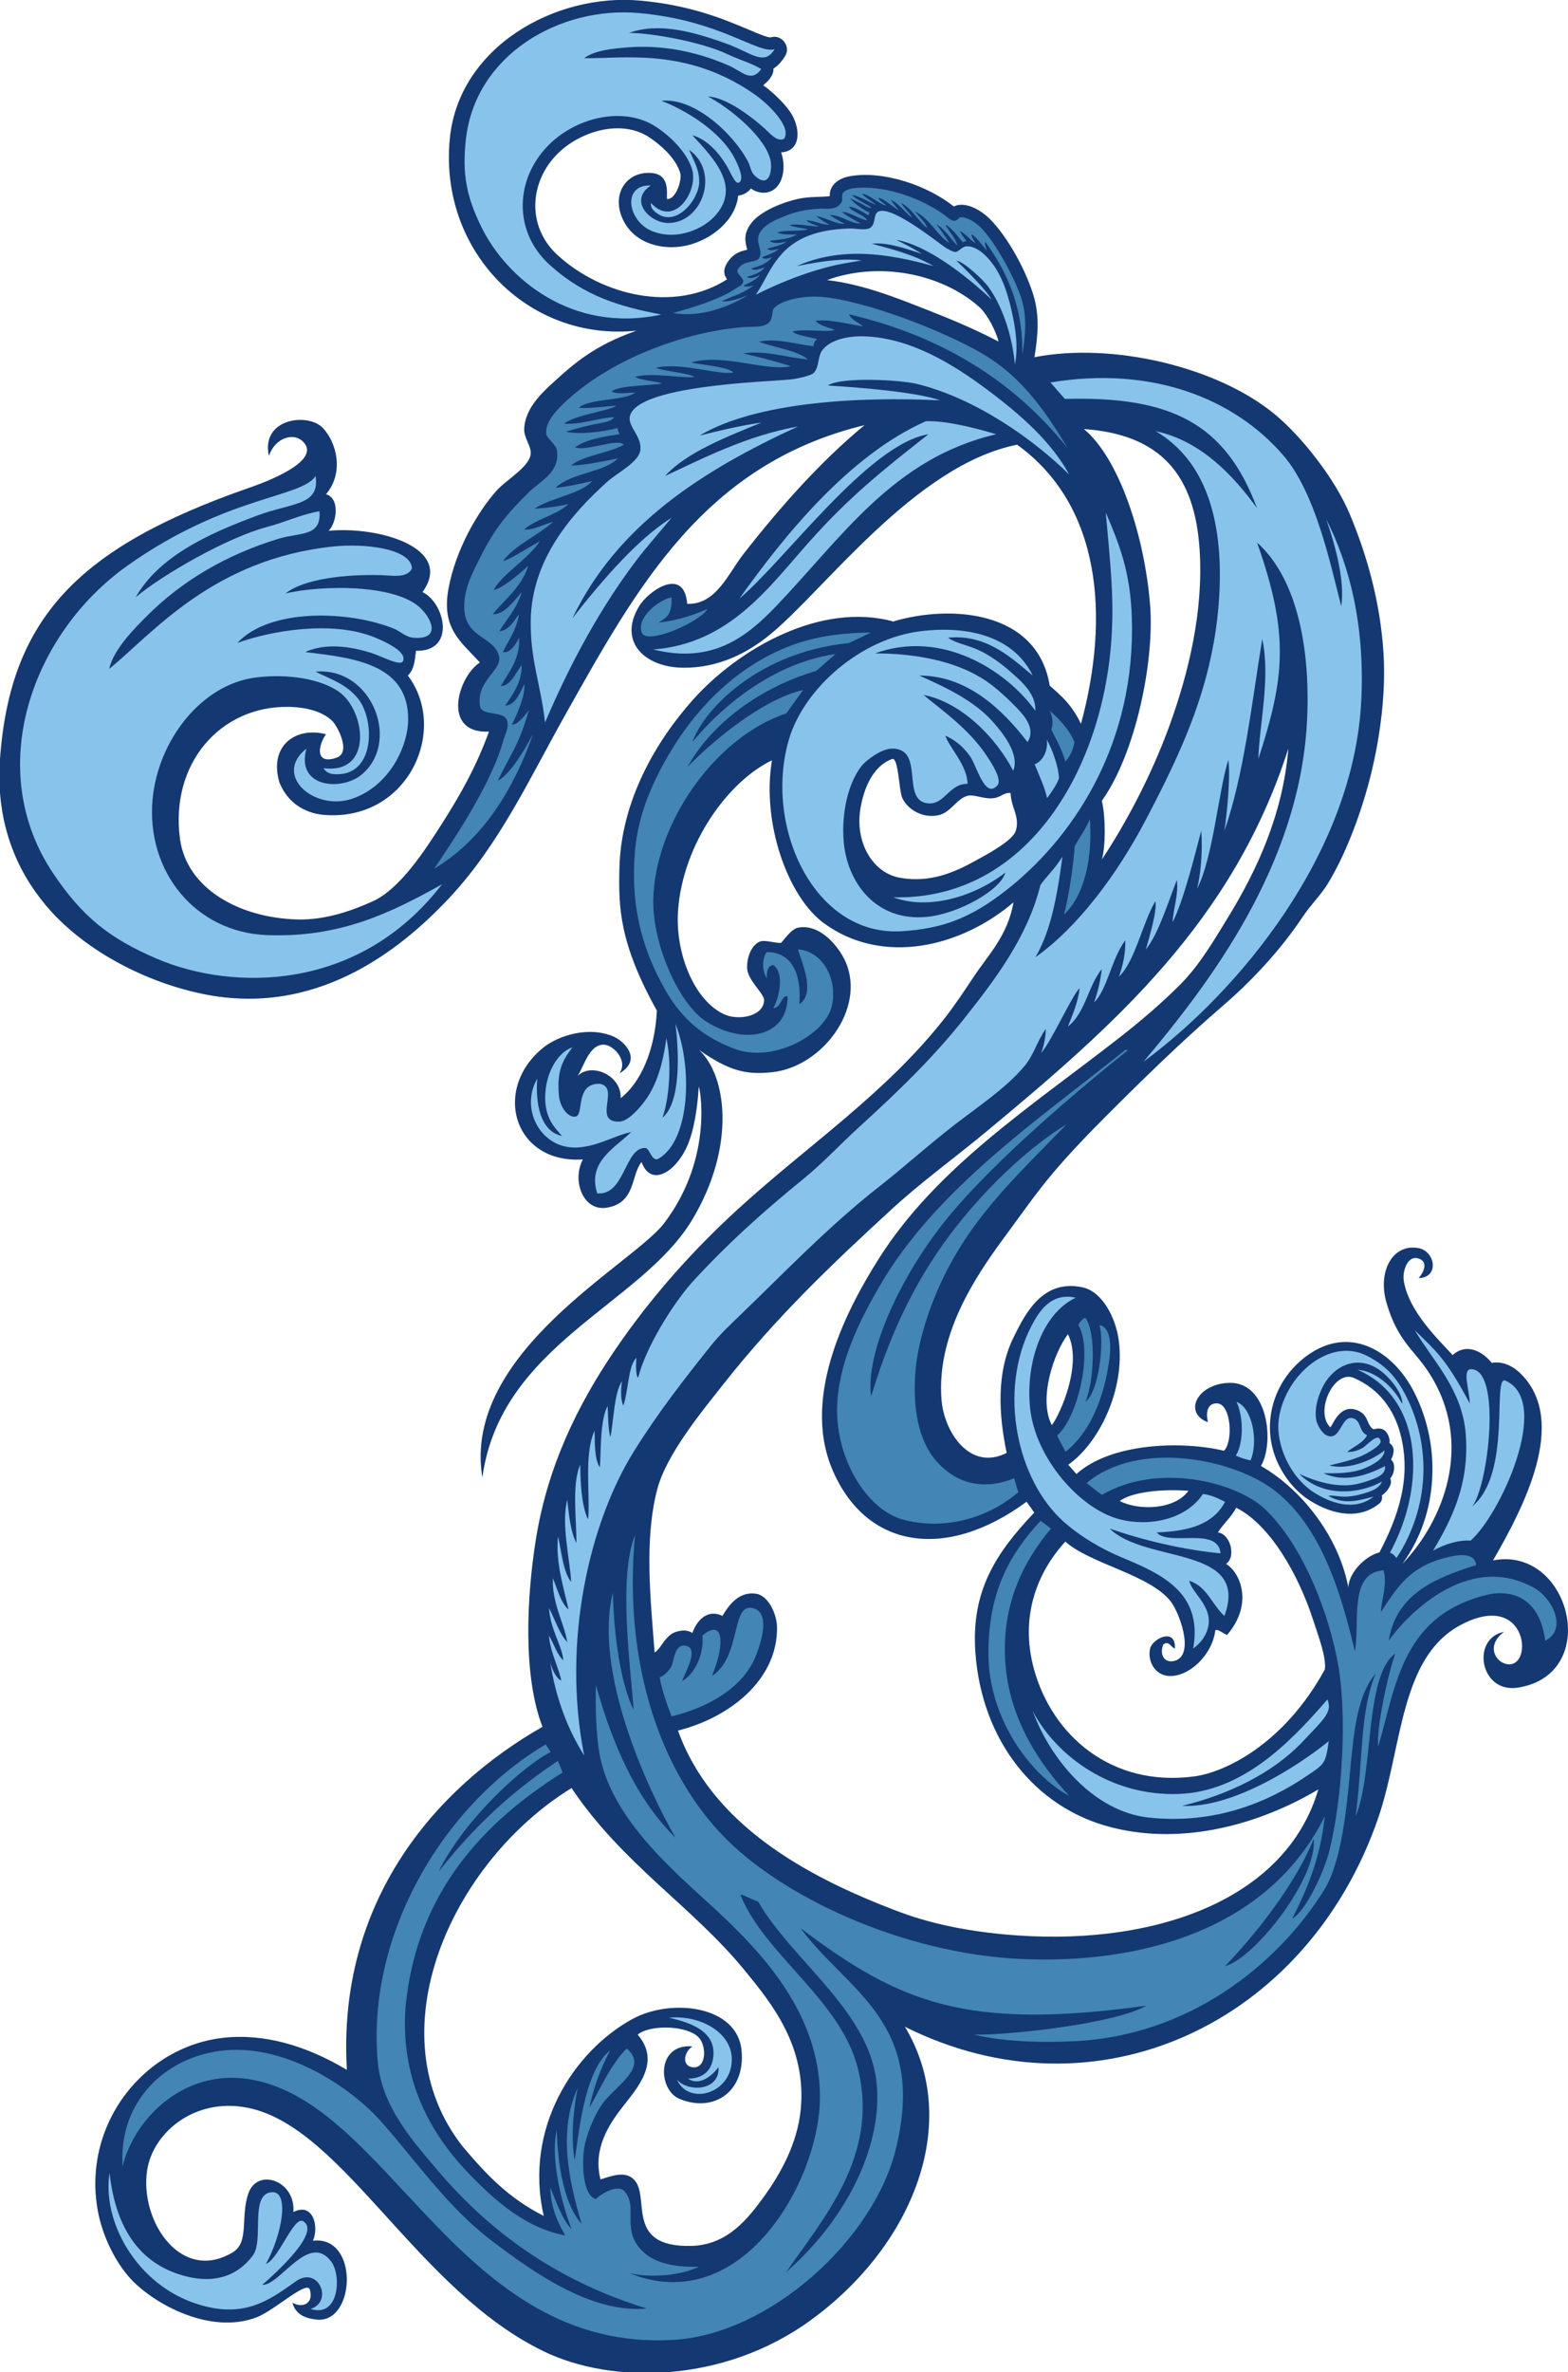 <?xml version="1.0" encoding="UTF-8" standalone="no"?>
<svg
   xmlns:dc="http://purl.org/dc/elements/1.1/"
   xmlns:cc="http://creativecommons.org/ns#"
   xmlns:rdf="http://www.w3.org/1999/02/22-rdf-syntax-ns#"
   xmlns:svg="http://www.w3.org/2000/svg"
   xmlns="http://www.w3.org/2000/svg"
   viewBox="0 0 609.347 921.587"
   height="921.587"
   width="609.347"
   xml:space="preserve"
   id="svg2"
   version="1.1"><defs
     id="defs6" /><g
     transform="matrix(1.333,0,0,-1.333,0,921.587)"
     id="g10"><g
       transform="scale(0.1)"
       id="g12"><path
         id="path14"
         style="fill:#143871;fill-opacity:1;fill-rule:evenodd;stroke:none"
         d="m 2934.79,2678.87 c -22.93,110.04 -30.65,232.15 19,334.55 36.84,75.96 87.25,171.83 201.49,148.26 58.4,-12.07 97.79,-89.2 106.44,-155.88 18.73,-144.34 -59.21,-299.73 -147.4,-361.37 l 23.91,-27.07 c 99.97,90.65 306.3,97.39 429.91,67.8 27.65,25.66 21.72,138.59 -21.32,138.18 -29.14,-0.27 -31.39,-30.84 -25.18,-54.88 -73.2,26.01 -32.18,113.3 63.83,114.59 111.25,1.5 130.54,-173.73 90.62,-242.19 118.57,-68.26 226.16,-204.18 254.7,-353.54 2.01,43.31 49.53,91.29 90.73,101.51 55.65,106.85 94.19,218.75 61.1,345.33 -18.56,70.98 -61.57,131 -135.3,163.11 -56.03,24.41 -110.05,-87.68 -74.98,-136.72 2.28,-3.21 4.46,-5.82 5.75,-6.45 l 0.1,-0.1 c 4.58,-2.18 24.67,69.93 77.98,49.59 21.46,-8.22 27.26,-22.63 33.3,-37.65 1.66,-4.12 10.57,-19.42 16.68,-17.83 20.79,5.39 37.18,-0.59 44.18,-27.5 1.19,-4.52 1.28,-8.87 0.58,-13.03 7.24,-4.73 12.31,-12.79 11.9,-22.48 -0.4,-9.46 -3.11,-17.95 -7.42,-25.57 4.41,-3.94 7.55,-9.33 8.37,-15.62 2.17,-16.53 -2.48,-29.32 -10.72,-39.44 2.55,-5.8 3.02,-12.5 0.27,-19.08 -5.58,-13.36 -14.42,-23.03 -24.74,-30.31 1.9,-8.6 -0.01,-17.78 -7.55,-23.87 -27.88,-22.52 -60.33,-31.42 -94.68,-29.37 -34.84,2.05 -71.48,15.64 -106.87,37.69 -40.22,25.06 -72.2,64.02 -92.76,106.92 -56.58,118.04 -11.31,256.26 97.16,325.01 120.15,76.18 239.98,0.55 298.99,-115.68 30.11,-59.26 52.24,-134.41 53.2,-217.58 1.24,-104.98 -28.92,-201.56 -87.58,-282.67 118.81,123.65 210.84,350 77.57,556.93 -43.42,67.4 -91.44,91.72 -124.11,204.55 -25.93,89.57 16.98,173.17 94.13,158.71 47.29,-8.86 61.75,-85.04 0,-87.44 13.93,16.68 29.21,47.07 0,57.03 -33.34,11.35 -47.7,-38.02 -43.73,-63.73 14.12,-91.31 104.3,-175.23 142.71,-217.6 42.8,38.62 91.06,6.61 113.91,-22.81 32.32,6.58 63.79,-10.94 83.63,-30.41 142.68,-140.04 6.49,-395.02 -79.84,-545.13 224.43,43.35 319.24,-331.31 73.06,-370.81 -111.93,-17.94 -137.76,144.03 -41.1,162.43 -60.16,-44.65 -16.51,-100.55 21.27,-94.03 63.79,11.06 37.91,213.32 -148.27,113.85 -178.07,-95.14 -169.15,-359.94 -241.19,-566.43 C 3808.65,1014.92 3196.37,727.031 2637.99,1006.46 2803.14,733.34 2667.73,372.656 2364.02,151.406 2108.64,-34.629 1781.31,-36.27 1583.11,61.289 1220.82,237.383 1006.71,698.066 737.5,766.699 575.414,808.047 445.961,700.879 428.961,588.027 406.52,439.102 528.75,257.91 678.949,349.18 c 48.274,29.336 21.602,102.793 45.016,171.074 26.129,76.211 137.93,38.184 131.387,-53.867 57.496,29.121 75.062,-42.246 57.023,-83.633 135.865,15.703 123.965,-242.734 10.469,-229.863 -24.524,2.773 -60.242,9.922 -70.364,49.414 28.208,-17.305 63.157,-3.223 50.68,38.086 -8.363,27.714 -102.066,-60.196 -154.254,-80.567 -134.465,-52.48 -299.961,37.735 -368.75,112.676 -43.015,46.875 -81.293,122.402 -95.039,197.676 -46.992,257.363 142.281,489.414 383.953,505.605 125.778,8.438 242.692,-35.898 342.14,-95.039 -28.522,490.058 256.82,821.208 570.24,999.808 -58.06,151.33 -45.6,381.87 -19.02,547.42 34.02,211.83 121.49,390.21 228.09,547.42 103.6,152.79 225.68,290.51 361.15,414.38 205.26,187.65 431.59,337.18 604.44,558.82 27.72,35.54 53.73,74.74 79.84,114.04 46.39,69.87 101.54,123.41 118.73,220.96 -151.93,-129.89 -380.72,-185.99 -552.1,-61.29 -106.06,77.15 -182.54,292.91 -152.07,475.2 -126.76,-60.58 -259.5,-242.04 -273.71,-437.19 -9.13,-125.49 47.71,-265.29 136.85,-304.12 38.81,-16.9 111.72,-6.02 114.05,41.82 0.95,19.37 -48.22,57.83 -49.56,93.88 -1.09,29.12 10.74,63.68 34.21,76.04 15.87,8.35 41.67,-3.05 64.76,-2.66 14.01,16.32 31.75,41.17 49.5,44.55 67.07,12.75 122,-60.35 139.37,-101.49 57.09,-135.26 -68.44,-302.25 -211.67,-319.41 -82.71,-9.9 -131.72,5.96 -216.69,64.63 81.11,-73.84 108.29,-281.26 -18.93,-493.98 -149.87,-250.61 -558.81,-363.24 -612.54,-752.5 -59.91,364.55 438.47,621.06 529.96,741.29 149.19,196.07 101.57,407.93 100.93,397.43 -3.86,-64.03 -14.33,-130.27 -34.78,-175.06 -34.27,-75.05 -105.47,-117.41 -131.9,-44.11 -31.41,-38.07 -16.43,-119.96 -102.57,-133.12 -67.81,-10.37 -101.33,79.1 -68.5,140.72 -202.83,-13.21 -265.36,206.33 -114.25,326.93 44.4,34.87 133.72,62.89 205.48,30.41 29.91,-13.52 83.23,-66.86 15.21,-106.44 26.37,36.7 -17.31,83.23 -45.62,83.63 -42.12,0.61 -57.75,-62.71 -76.03,-91.23 38.4,39.81 127.65,3.81 125.45,-64.63 57.49,44.85 99.81,137.77 105.43,255.07 -110.96,199.21 -111.62,303.97 -109.23,414 4.29,197.42 107.09,371.38 212.89,490.4 135.68,152.64 375.97,287.39 585.42,229.85 166.87,49.92 420.61,32.63 456.19,-186.89 35.42,-31.57 62.93,-53.98 91.25,-111.39 84.07,311.87 59.48,636.28 -186.27,813.53 -298.78,-59.53 -563.22,-426.16 -722.3,-555.02 -63.37,-51.33 -147.07,-95.84 -250.9,-95.04 -111.76,0.87 -191.01,75.01 -129.25,178.67 26.86,45.1 131.7,118.43 140.65,7.61 83.88,-3.44 119.84,88.59 163.47,144.45 108.24,138.6 225.34,270.5 353.54,376.36 C 2052.07,5560.69 1857.2,5202.71 1646.06,4826.75 1544.05,4645.09 1456.39,4453.61 1311.53,4298.33 1165.24,4141.51 919.164,3948.1 589.238,4017.02 414.855,4053.45 238.668,4149.13 133.051,4275.52 50.121,4374.78 -13.441,4513.64 0,4701.29 c 29.648,413.9 232.996,617.9 721.816,788.98 15.594,5.46 211.258,69.79 166.637,130.32 -27.148,36.8 -87.047,18.63 -104.394,-36.11 -24.743,109.64 113.867,127.49 157.101,81.84 40.621,-42.88 62.54,-130.52 9.227,-193.32 41.547,-11.55 31.461,-83 7.605,-106.44 146.888,14.06 366.968,-50.16 273.708,-178.67 65.28,-31.03 98.71,-174.12 -19,-171.07 -3.56,-31.93 -5.85,-54.53 -23.64,-72.23 120.19,-158.93 -0.24,-427.15 -245.845,-405.94 -36.992,3.19 -99.059,21.68 -128.606,94.36 -31.535,107.87 48.129,163.43 135.778,140.52 -23.782,-33.16 -32.367,-90.01 30.41,-68.44 44.813,15.41 1.785,93.2 -11.402,106.45 -28.68,28.79 -78.094,41.19 -129.25,41.82 -197.727,2.44 -344.454,-164.85 -315.532,-383.96 19.305,-146.27 173.75,-231.15 342.137,-235.7 82.855,-2.24 161.98,26.59 220.49,53.22 78.99,35.97 151.5,148.27 197.68,220.49 57.41,89.79 102.56,169.78 140.65,273.72 -139.18,-6.27 -91.18,159.8 -26.6,201.48 -54.81,61.09 -113.34,98.06 -91.24,216.68 20.46,109.8 82.73,220.56 140.65,285.12 26.62,29.67 95.67,68.84 98.84,106.44 1.92,22.7 -20.13,46.69 -19,72.23 2.95,66.61 59.79,113.1 102.64,152.06 69.5,63.2 131.77,102.07 224.74,134.66 -317.39,-32.5 -577.59,234.47 -544.03,561.97 27.12,264.54 305.83,422.27 554.22,400.16 147.48,-13.12 247.02,-55.2 314.11,-83.56 36.12,-15.28 60.53,-25.59 68.01,-23.33 30.4,9.2 58.11,-26.76 41.48,-53.83 -11.49,-18.69 -22.83,-30.54 -34.53,-37.28 1.31,-19.57 -15.56,-37.51 -29.92,-48.62 29.06,-21.29 60.51,-51.06 79.74,-79.45 27.82,-41.11 34.32,-112.5 -27.37,-116.36 8.57,-24.59 9.8,-53.62 0.77,-78.21 -15.08,-41.09 -55.7,-50.13 -89.05,-27.07 -8.01,-11.22 -23.13,-19.5 -36.9,-20.72 -7.92,-72.7 -77.48,-126.74 -144.13,-143.89 -77.34,-19.89 -168.71,5.57 -197.39,87.18 -11.22,31.96 -9.17,69.12 14.49,95.21 h -0.14 c 16.19,17.85 40.64,29.68 73.75,27.43 55.93,-3.79 43.96,-60.32 45.82,-75.84 26.4,-2.09 43.65,55.79 38.84,74.31 -10.93,42.19 -56.35,83.12 -91.34,106.01 -81.65,53.42 -200.18,16.73 -264.95,-46.8 -85.02,-83.42 -91.72,-214.68 -1.61,-297.03 129.11,-117.99 339.94,-169.01 494.02,-70.74 -8.84,12.96 -12.79,27.61 1.12,49.21 17.35,26.93 38.78,33.1 57.82,37.13 -6.23,22.99 -12.61,47.62 13.95,80.33 27.41,33.78 93.03,59.32 136.06,68.29 31.84,6.64 59.56,4.41 90.45,7.42 -0.04,8.32 0.57,16.47 6.19,26.11 11.4,19.69 32.38,28.88 55.35,32.64 97.79,16.03 225.54,-28.58 300.32,-88.75 2.91,1.62 6.37,2.94 10.92,3.9 h -0.14 c 15.4,3.27 33.51,-0.65 50.69,-9 14.56,-7.08 29.79,-17.83 41.81,-29.62 54.86,-53.83 110.12,-157.18 130.73,-230.75 16.11,-57.52 10.57,-114.86 1.13,-172.84 -0.06,-0.33 -0.13,-0.67 -0.19,-1 224.46,44.3 533.18,-26.67 702.2,-167.51 77.39,-64.49 173.19,-185.67 216.69,-288.92 49.41,-117.26 89.46,-255.84 98.84,-406.76 7.74,-124.64 -12.79,-262.81 -41.82,-372.56 -28.57,-107.98 -71.84,-219.16 -121.65,-300.32 -18.87,-30.76 -49.18,-60.36 -72.23,-95.04 -63.07,-94.85 -147,-185.34 -231.89,-258.5 -121.14,-104.4 -237.88,-218.74 -338.34,-319.33 -55.48,-55.56 -109.08,-111.09 -159.66,-171.07 -48.79,-57.85 -90.94,-119.04 -140.66,-186.27 -90.32,-122.13 -196.5,-286.58 -182.47,-471.38 7.17,-94.4 82.28,-210.41 190.08,-155.88 z M 2411.28,6097.3 c 107.77,-12.85 203.92,-52.57 295.41,-88.28 65.58,-25.6 137.71,-55.86 204.33,-90.9 -7.13,30.37 -33.03,80.32 -56.45,101.01 -112.92,99.74 -295.62,132.35 -443.29,78.17 z m 534.91,-1494.85 c 1.34,-43.96 27.94,-68.93 15.2,-110.24 -9.16,-29.72 -87.76,-70.84 -117.84,-87.43 -60.6,-33.45 -131.77,-65.46 -220.49,-49.43 -79.91,14.45 -132.25,104.95 -114.04,205.28 8.02,44.22 29.75,117.12 91.23,140.66 19.65,7.53 20.06,-92.35 30.41,-114.04 16.3,-34.19 60.86,-60.01 106.44,-49.42 36.35,8.44 53.73,51.81 87.44,57.02 17.4,2.69 47.36,-11.25 72.23,-7.6 23.65,3.46 28,16.38 49.42,15.2 z m 809.73,129.26 c -15.78,-192.3 -92.04,-354.88 -174.87,-490.41 -43.2,-70.67 -84.38,-141.39 -140.66,-197.67 -54.08,-54.09 -113.43,-104.92 -178.67,-155.86 -253.4,-197.9 -530.88,-375.81 -699.49,-642.46 -85.5,-135.23 -227.15,-394.12 -136.95,-611.77 95.77,-231.06 328.35,-272.97 567.56,-97.02 l 22.37,-31.58 c -113,-118.83 -184.41,-229.76 -171.66,-407.69 18.22,-254.42 171.47,-451.84 395.36,-509.42 213.73,-54.96 437.51,10.92 604.45,110.26 -93.24,-316.7 -464.75,-453.25 -874.36,-425.79 -119.83,8.05 -239.68,28.66 -345.94,68.44 -282.23,105.65 -549.79,259.55 -646.5,528.89 150.71,37.71 291.74,148.57 288.68,302.46 -0.74,37.19 -25.14,90.57 -60.35,96.23 -49.83,7.99 -79.66,-32.15 -98.84,-64.63 -44.98,21.99 -75.52,-15.35 -87.43,-49.41 -17.26,10.11 -32.44,7.34 -45.62,3.79 -34.25,-9.22 -46.5,-51.88 -64.62,-60.82 -11.59,154.78 -30.9,326.99 7.6,475.19 26.59,102.36 131.04,228.32 193.88,307.93 153.36,194.24 313.73,347.23 490.39,509.4 87.72,80.52 182.39,148.49 273.71,224.28 377.22,313.08 720.81,614.34 881.96,1117.66 z M 1750.66,561.426 c -22.07,86.777 21.77,156.269 62.68,209.082 45.06,58.183 114.55,133.105 45.62,212.89 36.82,30.332 147.13,27.442 179.43,-9.882 22.36,-25.84 20.52,-90.84 -19.77,-85.157 -31.66,4.454 -24.98,43.848 0,60.821 -106.07,8.261 -100.79,-126.621 -38.01,-152.93 98.52,-41.328 193.01,19.141 181.22,141.523 -12.56,130.387 -204.81,152.867 -317.99,91.157 -172.6,-94.145 -317.04,-320.2 -258.6,-573.95 -102.28,51.641 -166.41,119.551 -235.69,201.485 -260.37,329.687 -33.86,829.785 316.66,1045.605 149.26,-222.27 350.83,-343.42 505.08,-531.8 78.32,-95.64 181.81,-222.321 162.85,-407.379 -9.89,-96.563 -57.75,-183.77 -106.44,-250.879 -45.43,-62.617 -105.57,-142.207 -212.89,-144.473 -202.99,-4.277 -111.08,154.18 -172.47,198.555 -25.92,18.73 -60.86,4.824 -91.68,-4.668 z M 3464.77,2568.42 c -39.93,-55.37 -144.5,-58.56 -200.34,-29.73 39.92,29.22 133.71,34.92 200.34,29.73 z m -358.91,-148.05 c 72.77,-65.17 245.73,-95.99 307.1,-174.26 24.72,-31.5 68.97,-150.48 16.02,-171.68 -28.84,-11.54 -50.77,10.51 -38.01,45.63 16.33,13.55 22.91,-8.05 34.22,-11.41 3.59,62.78 -65.62,29.2 -72.23,0 -8.43,-37.22 14.56,-76.83 53.22,-79.84 58.62,-4.55 128.25,60.57 136.86,133.07 6.67,4.78 19.42,-7.35 34.19,-13.68 77.2,89.55 39.65,181.51 -2.97,207.25 30.42,20.39 12.56,87.89 -23.62,91.54 15.75,26.06 39.29,44.34 53.22,72.23 99.02,-49.84 181.48,-194.79 224.29,-326.93 14.56,-44.95 39.15,-109.05 34.21,-144.48 -119.21,-218.08 -291.15,-299.82 -380.15,-311.72 -242.71,-32.46 -414.62,120.12 -467.6,311.72 -42.27,152.95 8.67,282.6 91.25,372.56 z m 7.6,604.45 c 43.1,-87.07 -22.8,-233.55 -46.98,-264.96 -39.95,75.75 5.54,210.77 46.98,264.96 z m 46.4,2638.26 c 222.78,-15.56 323.8,-132.26 337.55,-353.54 10.99,-176.93 -31.19,-353.72 -87.44,-509.4 -56.23,-155.69 -136.02,-299.2 -197.67,-391.57 10.89,37.77 11.43,119.64 0,171.07 99.23,138.91 153.57,408.42 140.66,570.24 -16.42,205.82 -92,429.91 -193.1,513.2 v 0" /><path
         id="path16"
         style="fill:#88c3ec;fill-opacity:1;fill-rule:evenodd;stroke:none"
         d="m 2958.65,5851.29 c -5.37,64.55 -28.56,159.16 -77.52,226.66 -13.4,18.46 -71.25,73.49 -92.83,75.97 29.7,-28.37 85.52,-84.05 102.59,-113.45 -79.07,74.22 -190.49,159.32 -278.07,173.99 21.62,-10.75 47.66,-23.58 75.06,-40.71 -46.43,15 -102.63,35.04 -145.9,29.35 54.47,-14.89 119.76,-30.23 180.01,-65.27 -136.21,38.12 -270.86,57.05 -399.35,0.04 91.91,18.89 148.65,22.42 189.59,16.63 -34.36,-6.1 -50.57,-7.89 -76.26,-13.67 -76.58,-17.21 -156.47,-48.03 -232.61,-86.27 28.99,43.11 39.1,77 74.1,117.08 54.6,62.52 135.13,73.85 198.51,76.02 18.7,0.64 49.67,-7.08 62,2.59 14.9,11.69 8.81,34.67 18.89,43.97 32.07,29.55 172.34,-83.58 198.1,-101.29 7.05,-4.85 24.38,-14.28 29.83,-13.81 11.22,0.97 18.39,14.12 29.89,16.15 16.29,2.89 37.68,-6.97 56.96,-25.32 43.48,-41.39 63.63,-102.24 76.42,-157.29 13.35,-57.47 20.96,-113.21 10.59,-161.37 v 0" /><path
         id="path18"
         style="fill:#4385b4;fill-opacity:1;fill-rule:evenodd;stroke:none"
         d="m 2151.14,6128.95 c 19,29.47 54.08,16.07 63.07,34.42 11.99,24.44 -19.71,47.74 6.29,79.78 16.96,20.9 42.41,30.07 62.99,38.81 38.91,16.53 65.51,20.53 105.42,23.53 19.4,1.46 49.1,-7.33 64.61,18.97 3.63,6.17 0.14,20.37 2.94,25.19 9.82,16.96 46.36,17.5 69.76,16.9 71.92,-1.84 158.34,-31.28 223.38,-76.72 14.5,-10.14 22.82,-20.86 34.04,-19.7 6.61,0.68 13.15,9.5 15.41,9.99 14.6,3.1 41.63,-11.38 59.56,-28.97 42.98,-42.17 104.74,-155.9 121.2,-214.69 15.33,-54.7 8.05,-109.61 0.29,-157.23 3.58,113.03 -29.2,223.11 -107.85,329.45 -2.53,-7.63 3.38,-18.37 3.84,-24.58 -8.34,8.92 -29.35,38.72 -43.75,46.83 -0.64,-7.89 8.21,-19.05 11.6,-25.67 -8.85,2.26 -28.34,26.53 -44.67,34.99 0.44,-7.04 12.16,-20.04 18.7,-29.2 -4.17,-0.19 -7.81,-1.26 -9.81,-4.42 -16.3,16.63 -30.05,40.5 -52.33,52.51 10.99,-20.33 31.66,-42.16 34.93,-61.1 -20.12,20 -35.96,47.28 -61.27,62.7 10.74,-14.38 26.64,-36.65 37.69,-54.73 -30.05,15.67 -57.87,72.39 -99.28,90.92 7.84,-10.78 32.11,-33.71 35.06,-47.13 -16.1,7.08 -44.65,56.64 -75.81,72.53 6.03,-11.96 26.81,-30.98 31.74,-43.02 -13.11,7.29 -38,41.08 -61.16,51.86 3.04,-8.63 14.91,-19.69 22.58,-30.61 -13.41,6.88 -42.79,33.89 -59.24,36.37 1.24,-6.95 14.5,-15.04 22.99,-21.85 -15.51,-1.02 -52.32,34.05 -70.86,33.55 7.48,-8.92 29.9,-22.8 40.71,-31 -13.1,1.28 -48.94,26.05 -69.95,27.62 13.19,-14.65 48.31,-28.4 57.01,-37.41 -7.55,-2 -18.77,5.91 -28.43,11.21 -10.7,5.89 -24.75,12.29 -33.7,16.2 10.14,-14.31 38.87,-33.44 56.3,-41.27 -2.8,-3.55 -1.39,-3.64 -3.62,-8.12 -19.26,11.89 -38.54,23.9 -56.97,25.33 7.55,-14.24 51.95,-27.35 52.47,-39.98 -23.28,4.52 -51.99,25.06 -72.43,24.63 15.12,-12.01 35.11,-22.83 54.28,-33.45 -27.62,-2.18 -58.62,25.47 -89.74,24.33 10.84,-8.11 30.04,-18.1 43.51,-25.05 -21.44,-4.04 -58.78,19.49 -83.18,21.84 12.09,-9.28 24.34,-17.36 38.86,-24.9 -22.27,-0.93 -46.29,13.06 -67.81,12.56 7.74,-8.21 23.79,-11.6 36.63,-17.28 -24.04,-1.62 -61.48,9.95 -86.24,3.16 13.62,-5.3 35.48,-7.42 55.44,-11.62 -26.58,-8.18 -69.24,-0.79 -90.05,-9.77 11,-5.78 35.38,-5.89 56.35,-5.43 -25.71,-17.09 -63.88,-14.5 -78.35,-18.85 11.32,-9.81 30.52,-5.39 48.85,-2.27 -18.89,-13.36 -42.4,-15.17 -56.95,-20.84 11.42,-7.37 21.33,-2.45 34.91,0.33 -16.79,-14.69 -38.3,-19.14 -49.48,-24.83 5.79,-7.97 21.82,-2.79 28.98,0.7 -15.41,-22.65 -47,-28.7 -60.92,-33.64 9.01,-8.35 24.69,-0.31 39.68,3.22 -13.87,-18.29 -39.03,-23.62 -52.47,-27.33 9.38,-5.84 17.27,-4.53 38.44,5.41 -7.8,-12.7 -36.35,-25.92 -47.72,-30.57 4.79,-6.02 23.5,-1.64 29.83,-0.17 -40.63,-27.4 -56.5,-28.75 -93.5,-45.35 17.84,-4.58 56.19,8.95 77.15,17.26 -78.95,-46.34 -153.45,-63.4 -219.27,-52.03 39.72,11.09 132.24,36.42 183.09,71.45 5.98,4.12 16.48,7.57 20.71,16.22 7.12,14.58 -23.08,26.65 -14.48,40.01 v 0" /><path
         id="path20"
         style="fill:#88c3ec;fill-opacity:1;fill-rule:evenodd;stroke:none"
         d="m 3117.26,5530.03 c -99.17,98.77 -269.79,222.1 -444.85,264.74 -47.91,11.67 -220.19,21.3 -259.2,-4.79 88.61,-5.17 258.45,-18.74 327.7,-43.26 -234.07,11.57 -536.62,-4.24 -701.38,-102.64 50.64,12.56 111.49,27.85 180.57,38.01 -97.46,-40.29 -218.05,-85.95 -281.31,-155.86 110.52,51.7 239.49,117.82 387.75,144.45 -277.63,-127.86 -525.86,-285.14 -657.66,-558.82 124.9,159.73 213.39,244.95 288.91,292.72 -48.02,-58.14 -72.22,-83.78 -106.44,-129.26 -102,-135.5 -190.44,-298.07 -262.31,-467.59 -12.59,111.57 -43.36,181.52 -41.81,296.53 2.4,179.33 119.15,310.69 220.48,402.96 29.91,27.23 91.69,57.85 98.47,91.05 8.2,40.09 -34,69.4 -30.41,98.84 11.42,93.53 400.75,103.55 467.96,110.43 18.39,1.89 60.11,10.6 68.43,19.01 17.11,17.29 10.52,48.98 26.61,68.42 22.8,27.55 71.84,41.26 129.25,38.02 129.51,-7.31 247.85,-79.32 345.94,-152.06 102.43,-75.96 192.97,-157.08 243.3,-250.9 v 0" /><path
         id="path22"
         style="fill:#88c3ec;fill-opacity:1;fill-rule:evenodd;stroke:none"
         d="m 2904.36,5647.88 c -300.22,-69.4 -450.68,-301.91 -642.45,-501.81 -84.55,-88.14 -184.86,-168.76 -357.34,-125.45 223.04,17.06 337.92,183.02 456.18,315.53 114.59,128.4 212,206.79 345.94,311.73 -174.3,-27.41 -420.64,-370.25 -551.22,-479 129.24,181.55 318.85,417.35 543.62,517.01 54.2,2.15 135.12,-16.82 205.27,-38.01 v 0" /><path
         id="path24"
         style="fill:#88c3ec;fill-opacity:1;fill-rule:evenodd;stroke:none"
         d="m 919.977,5526.23 c 13.363,-86.33 -66.957,-77.25 -168.391,-114.68 -153.078,-56.49 -288.848,-122 -356.227,-238.87 76.93,64.94 266.848,174.43 383.957,205.29 50.825,13.39 98.887,36.3 152.067,45.62 6.297,-74.98 -56.875,-61.39 -117.852,-79.84 -153.027,-46.3 -282.738,-123.07 -383.957,-224.29 -35.004,-35.01 -98.597,-97.5 -111.238,-155.57 128.496,105.42 304.246,321 654.855,357.05 89.149,9.17 223.339,-5.39 227.899,-63.39 -12.63,-30.72 -59.87,-20.99 -91.04,-20.24 -101.48,2.43 -221.499,-9.72 -277.511,-53.22 109.141,24.59 311.191,26.49 387.851,-37.92 34.95,-29.36 70.85,-97.87 -15.3,-91.33 -21.87,1.66 -38.06,18.98 -57.02,26.61 -131.96,53.05 -361.59,60.15 -456.191,-41.82 97.629,35.58 278.621,67.35 402.961,15.21 27.82,-11.66 93.11,-40.9 79.83,-68.43 -7.37,-15.28 -60.49,13.67 -88.59,22.88 -63.46,20.76 -137.092,31.06 -196.517,3.72 148.757,-16.97 301.917,-37.65 300.327,-197.67 -0.77,-76.31 -53.13,-191.13 -161.73,-229.21 -110.965,-38.92 -233.789,67.97 -134.801,145.58 -30.629,-109.62 92.907,-124.58 155.861,-79.84 122.62,93.63 37.04,318.8 -129.243,304.13 42.64,-22.04 89.223,-35.05 124.473,-79.4 47.28,-59.49 49.63,-214.77 -56.052,-219.51 -20.816,-0.94 -34.753,1.46 -45.617,17.59 146.209,-18.81 123.309,167.86 45.184,222.77 -52.977,37.24 -147.93,53.35 -242.32,41.49 C 586.902,4919 460.371,4755.23 444.781,4583.45 425.82,4374.54 568.59,4195.68 779.316,4188.09 c 209.805,-7.55 355.334,62.01 509.414,148.25 -243.18,-316.18 -613.757,-310.66 -832.542,-216.68 -138.586,59.52 -216.633,122.98 -300.325,247.09 -205.433,304.67 -63.191,700.93 216.5,898.79 289.239,204.6 506.172,196.39 547.614,260.69 v 0" /><path
         id="path26"
         style="fill:#4385b4;fill-opacity:1;fill-rule:evenodd;stroke:none"
         d="m 1957.79,5172.68 c 1,-48.75 -11.24,-57.78 -38.02,-73.47 33.02,2.5 87.92,14.91 143.1,39.69 -22.1,-37.97 -176.6,-106.94 -191.7,-69.36 -16.36,40.71 43.97,93.83 86.62,103.14 v 0" /><path
         id="path28"
         style="fill:#4385b4;fill-opacity:1;fill-rule:evenodd;stroke:none"
         d="m 2539.43,5070.04 -64.34,-30.68 c -260.5,-25.57 -422.4,-190.84 -456.47,-288.65 62.7,77.44 215.77,227.35 417.17,256.67 l -55.97,-49.1 c -165.49,-48.4 -306.17,-154.83 -375.33,-279.58 71.9,73.68 217,196.24 337.26,224.07 -21.77,-29.37 -33.47,-46.48 -49.42,-68.42 -209.87,-69.81 -384.11,-323.47 -387.76,-543.62 -2.21,-133.57 76.95,-304.7 153.2,-353.85 109.82,-70.8 238.54,-46.17 238.36,72.53 -16.87,6.63 -18.78,-34.36 -41.82,-34.21 16.4,27.84 34.2,103.15 0,125.46 -17.15,-1.86 -18.74,-19.28 -19,-38.03 -13.54,19.02 -14.31,58.6 0,76.04 81.23,-0.3 101.05,-76.52 95.03,-152.07 50.09,33.65 3.97,127.85 -3.8,159.67 63.94,-2.79 116.69,-76.99 98.84,-163.47 -17.18,-83.21 -170.63,-170.22 -285.99,-125.44 -83.83,32.53 -147.6,79.67 -199.68,170.55 -66.27,115.64 -102.8,243.23 -88.36,407.28 9.34,106.14 52.49,203.94 106.44,292.71 79.15,130.24 193.85,242.99 338.34,300.32 70.85,28.12 145.92,40.79 243.3,41.82 v 0" /><path
         id="path30"
         style="fill:#88c3ec;fill-opacity:1;fill-rule:evenodd;stroke:none"
         d="m 3051.81,4757.89 c 15.35,-27.46 34.67,-79.08 35.45,-113.06 -7.75,-20.61 -21.85,-39.95 -34.62,-57.58 -7.74,35.47 -24.05,66.89 -36.28,99.18 15.18,2.81 40.87,31.84 35.45,71.46 v 0" /><path
         id="path32"
         style="fill:#88c3ec;fill-opacity:1;fill-rule:evenodd;stroke:none"
         d="m 1969.2,3929.58 c 49.57,-124.81 44.08,-337.79 -48.93,-392.9 -19.34,-11.47 -25.57,28.55 -38.26,30.9 -60.96,3.85 -59.45,-139.51 -140.9,-132.19 -30.18,93.29 55.1,134.2 98.83,178.66 -55.94,-10.61 -133.89,-65.64 -209.65,-36.83 -68.73,26.14 -107.53,115.65 -64.06,192.7 -5.39,-70.81 7.91,-153.72 72.23,-167.27 -20.25,23.84 -57,55.1 -47.62,136.07 6.54,56.47 37.4,108.39 78.04,122.43 -30.71,-40.47 -45.36,-70.95 -39.56,-139.61 3.09,-36.63 28.53,-67.32 49.55,-62.15 24.14,5.95 -2.92,97.41 69.84,95.32 60.37,-11.05 -22.97,-112.27 57.02,-110.25 29.33,0.75 71.49,52.95 87.43,79.84 30.86,52.01 43.46,116.13 49.43,163.47 16.08,-69.77 9.25,-174.39 -11.41,-231.9 51.32,41.71 49.96,176.22 38.02,273.71 v 0" /><path
         id="path34"
         style="fill:#4385b4;fill-opacity:1;fill-rule:evenodd;stroke:none"
         d="m 3064.03,2458.38 c -80.53,-95.61 -145.18,-222.19 -133.05,-391.54 12.04,-168.01 103.17,-298.29 186.28,-387.76 -115.09,62.03 -235.36,227.29 -235.7,414.36 -0.32,175.39 57.54,285.45 152.07,387.75 l 30.4,-22.81 v 0" /><path
         id="path36"
         style="fill:#4385b4;fill-opacity:1;fill-rule:evenodd;stroke:none"
         d="m 1957.79,1910.96 c -11.68,31.23 -26.66,70.62 -34.86,114.18 12.03,1.87 31.68,23 35.89,35.13 6.94,20.02 9.25,59.24 36.98,56.96 45.82,-3.77 1.91,-78.09 -7.6,-103.62 41.03,22.48 64.61,84.42 59.63,133.03 58.99,49.96 68.56,-18.3 27.81,-117.83 86.51,56.35 54.66,211.48 118.09,197.91 53.65,-11.47 25.25,-98.05 12.04,-133.91 -36.53,-99.18 -144.09,-156.76 -247.98,-181.85 v 0" /><path
         id="path38"
         style="fill:#88c3ec;fill-opacity:1;fill-rule:evenodd;stroke:none"
         d="m 319.332,580.43 c 13.551,-122.325 62.723,-265.215 230.762,-303.36 77.695,-17.636 142.332,2.871 186.984,62.5 32.516,43.438 -8.078,171.856 49.84,183.828 61.406,12.715 34.664,-125.957 -11.688,-208.144 36.2,11.973 81.231,139.922 108.161,124.512 54.871,-31.368 -82.418,-153.711 -118.703,-185.625 51.472,-2.832 135.39,155.429 200.902,67.793 30.836,-41.25 22.801,-164.903 -60.235,-138.125 67.774,21.621 22.95,126.777 -42.406,80.8 C 786.215,210.645 708.129,148.164 557.355,204.336 395.352,264.707 297.5,439.473 319.332,580.43 v 0" /><path
         id="path40"
         style="fill:#4385b4;fill-opacity:1;fill-rule:evenodd;stroke:none"
         d="m 1398.97,4857.15 c -9.98,75.13 66.55,102.14 55.68,144.95 -14.46,57.01 -99.29,51.03 -101.3,140.17 -1.32,58.17 27.76,108.87 49.42,152.06 40.94,81.69 79.14,125.5 140.65,186.28 29.91,29.55 91.13,56.65 79.84,121.65 -2.65,15.24 -28.26,33.75 -30.41,45.62 -7.55,41.66 51.86,93.68 91.23,125.45 121,97.61 304.51,170.09 475.2,186.28 38.08,3.6 66.77,-2.41 83.63,15.2 9.92,10.36 8.34,34.04 11.4,38.01 19.71,25.55 84.48,39.54 138.6,35.65 129.82,-9.29 390.65,-110.14 500.06,-183.91 101.76,-68.63 166.64,-169.24 220.49,-258.51 -152.27,191.14 -360.31,326.52 -638.66,391.56 6.53,-16.09 31.29,-25.52 40.72,-35.09 -26.2,3.03 -102.51,22.68 -137.55,15.9 9.99,-13.9 40.17,-19.9 55.02,-26.05 -17.74,-8.67 -83.8,4.02 -122.54,-4.89 10.57,-10.98 48.07,-16 71.67,-21.9 -6.6,-6.17 -11.11,-13.03 -9.96,-21.02 -50.14,4.56 -106.15,24.63 -159.66,13.23 46.55,-18.08 111.13,-25.11 143.02,-51.74 -61.13,4.78 -125.38,27.54 -188.64,17.52 37.81,-8.65 95.15,-23.1 138.65,-37.4 -71.41,-16.24 -196.6,38.22 -290.72,10.79 28,-6.78 100.06,-10.56 123.68,-28.54 -36.4,-10.86 -152.76,30.78 -226.32,13.33 26.65,-11.25 87.49,-13.5 112.47,-26.41 -31.78,-6.34 -120.07,14.46 -173.29,-0.2 17.08,-9.94 52.1,-11.57 80.03,-18.81 -31.71,-7.42 -117.9,-4.07 -148.46,-23 11.77,-9.72 44.93,-4.47 68.43,-3.81 -24.1,-23.38 -133.8,-17.16 -163.63,-43.92 24.79,-4.22 81.14,4.28 110.41,5.91 -23.36,-16.21 -117.04,-25.58 -153.81,-52.39 42.2,-5.67 119.28,20.83 146.21,18.17 -9.63,-13.87 -39.18,-16.55 -62.51,-21.32 -25.87,-5.29 -57.95,-14.4 -78.15,-20.49 36.71,-9.37 110.81,-0.67 150.45,10.81 0.39,-9.75 2.81,-7.92 5.41,-18.41 -48.37,-7.38 -96.92,-14.59 -129.25,-38.02 32.36,-12.9 123.8,27.66 142.33,7.6 -44.64,-25.15 -120.67,-31.51 -153.74,-60.82 41.72,1.39 89.77,11.55 136.22,20.88 -42.45,-42.23 -132.19,-40.11 -181.83,-85.51 29.2,1.81 74.79,12.22 106.7,19.63 -29.66,-36.65 -124.07,-50.18 -167.53,-80.45 32.89,1.65 64.36,5.49 98.84,13.4 -35.38,-32.71 -94.51,-43.29 -129.25,-74.22 24.24,-2.69 55.42,14.18 84.51,22.8 -37.32,-36.31 -115.18,-69.65 -146.46,-115.48 29.88,10.31 68.84,37.42 107.57,58.46 -32.32,-50.69 -112.91,-98.22 -134.61,-142.14 26.22,5.87 66.49,39.83 100.39,69.91 -18.41,-64.1 -84.89,-113.26 -102.64,-140.66 32.38,-0.33 57.81,33.83 83.64,64.63 -12.43,-48.44 -48.6,-84.34 -64.64,-114.05 29.13,3.87 38.57,25.85 57.03,49.42 -7.09,-47.69 -36.27,-85.12 -46.73,-110.13 20.68,-5.02 39.83,25.94 46.73,41.71 6.34,-58.86 -37.22,-113.04 -53.22,-140.66 26.52,-1.13 41.09,34.06 60.83,60.82 2.76,-49.5 -31.21,-93.49 -48.16,-118.41 23.63,3.5 34.79,16.73 55.74,62.68 4.93,-31.81 -23.59,-93.54 -35.81,-117.11 16.34,-3.21 40.99,30.2 49.36,41.47 -28.55,-101.99 -52.8,-126.42 -90.5,-205.54 35.79,17.45 80.02,93.4 102.89,136.43 -65.16,-186.83 -163.94,-319.16 -288.23,-392.56 49.86,73.85 166.78,245.03 201.48,373.88 4.09,15.17 16.56,35.54 11.41,55.7 -8.69,33.96 -75.31,11.56 -79.83,45.61 v 0" /><path
         id="path42"
         style="fill:#88c3ec;fill-opacity:1;fill-rule:evenodd;stroke:none"
         d="m 3664.79,5432.32 c -92.81,248.58 -251.9,326.82 -560.41,318.61 l -42.02,47.95 c 296.57,49.25 535.98,-47.09 678.35,-211.83 94.81,-109.71 137.43,-316.34 169.48,-440.25 10.68,68.54 -14.32,169.27 -44.03,253.97 68.35,-134.88 112.47,-308.15 102.65,-524.6 -20.53,-451.78 -362.26,-856.35 -634.86,-1056.83 188.28,223.98 452.48,567.66 476.08,986.24 11.32,200.84 -22.61,417.05 -145.35,526.76 95.04,-268.06 80.63,-394.36 3.8,-631.05 2.44,97.93 36.14,237.23 11.4,349.75 -30.21,-183.82 -52.82,-394.22 -110.24,-558.83 6.25,43.98 18.46,151.85 11.41,206.84 -28.67,-89.95 -44.57,-286.75 -91.4,-376.3 9.82,35.62 17.54,110.54 12.2,169.2 -16.72,-64.52 -52.37,-207.1 -83.33,-266.03 1.6,39.23 17.84,78.87 12.41,122.95 -26.09,-66.63 -54.49,-159.13 -90.39,-202.6 10.61,38.81 33.71,113.27 27.62,140.66 -38.63,-66.55 -58.72,-174.73 -106,-219.95 12.56,36.45 18.84,66.49 18.56,105.9 -40.11,-52.39 -53.5,-146.81 -91.19,-180.59 10.7,29.45 17.91,59.1 22.77,96.96 -40.07,-48.64 -48.36,-129.05 -98.84,-167.27 13.5,34.65 28.38,67.92 34.22,110.24 -12.99,-1.75 -85.61,-160.19 -112.07,-187.18 7.18,19.37 12.96,44.8 13.22,69.34 -24.87,-34.21 -34.81,-74.93 -60.82,-106.45 -54.56,-66.14 -140.28,-121.96 -212.88,-178.67 -72.86,-56.88 -143.88,-120.83 -212.9,-174.87 -147.26,-115.33 -278.21,-252.55 -402.95,-372.55 -32.09,-30.86 -60.17,-57.15 -87.44,-91.23 -76.8,-95.98 -154.55,-195.77 -224.3,-307.93 -128.93,-207.39 -210.16,-553.95 -144.45,-885.77 -47.5,75.43 -81.8,164.05 -98.84,269.93 7.19,-22.02 16,-43.42 31.73,-51.78 -2.92,28.03 -33,84.47 -35.53,131.6 12.96,-21.97 24.94,-58.24 41.82,-72.23 -3.13,41.68 -38.32,90.69 -41.82,152.05 19.1,-35.29 29.14,-73.14 53.22,-98.82 -8.16,53.69 -45.24,113.43 -41.81,186.27 12.54,-31.02 23.72,-73.66 45.61,-91.23 -13.09,59.68 -39,139.21 -30.41,212.89 9.81,-46.2 15.21,-103.97 38.01,-133.07 -2.82,63.38 -29.77,167.71 -11.4,239.51 5.32,-47.07 10.08,-93.67 26.61,-125.47 1.6,59.32 -14.83,170.18 11.4,228.11 0.17,-41.35 2.7,-121.02 22.81,-159.67 7,67.56 -13.28,190.31 19.01,258.5 0.43,-37.05 -0.09,-85.28 15.21,-106.43 4.05,37.36 -0.98,135.08 22.81,178.65 1.05,-21.46 1.02,-66.52 7.6,-90.64 9.75,37.22 9.86,128.03 34.22,162.89 -3.66,-24.43 -4.3,-53.03 3.79,-71.37 14.66,39.85 13.48,114.96 38.03,139.79 -0.86,-14.55 -2.82,-51.7 5.25,-58.34 22.3,88.88 98.53,210.37 154.4,275.02 104.04,114.25 210.9,209.63 326.94,304.13 59.02,48.07 108.46,101.98 163.46,152.06 116.87,106.42 218.91,205.08 311.72,323.13 79.38,100.95 177.83,226.94 216.16,381.35 15.43,23.6 44.18,49.3 64.3,83.44 -19.77,-150.35 -41.41,-229.04 -78.97,-293.72 122.33,86.93 236.88,238.18 323.13,402.96 101.82,194.53 198.05,394.26 212.88,650.06 13.08,225.46 -41.89,396.15 -185.63,480.65 131.83,-28.34 226,-128.32 295.99,-224.81 v 0" /><path
         id="path44"
         style="fill:#88c3ec;fill-opacity:1;fill-rule:evenodd;stroke:none"
         d="m 2763.72,5054.84 c 20.24,-14.29 50.24,-20.45 76.03,-30.42 40,-15.46 78.7,-44.07 110.25,-72.23 29.8,-26.59 70.41,-61.39 68.42,-110.24 -83.99,117.11 -271.7,238.26 -467.59,167.26 114.72,-0.07 234.56,-20.43 323.13,-79.82 29.08,-19.51 61.4,-49.23 87.43,-76.03 24.57,-25.3 59.18,-63.4 34.22,-102.65 -71.94,93.42 -174.98,194.19 -315.52,193.88 73.63,-32.75 158.17,-72 212.88,-133.05 28.14,-31.41 81.19,-95.52 60.82,-144.46 -49.24,95.52 -150.45,199.65 -261.31,220.99 53.63,-44.87 133.34,-99.41 185.29,-179.18 7.97,-12.25 45.07,-65.88 30.41,-83.63 -36.24,-43.85 -61.65,58.56 -79.84,83.63 -24.89,34.32 -44.66,46.91 -72.23,60.83 8.02,-30.75 64.09,-85.82 64.63,-140.66 -54.47,0.18 -66.11,-60.45 -114.05,-57.02 -82.82,5.93 -8.3,160.83 -106.44,159.67 -32.07,-0.39 -76.3,-35.57 -87.43,-49.42 -41.05,-51.09 -59.75,-138.81 -53.23,-220.49 9.58,-120.09 93.74,-235.14 243.3,-220.5 89.79,8.8 214.13,76.95 228.09,129.26 -91.51,-71.31 -225.29,-110.34 -326.93,-72.23 394.43,-9.91 617.06,382.33 637.14,769.43 5.86,113.04 -3.76,197.84 -17.49,352.02 45.85,-107.07 76.14,-187.79 76.49,-337.94 0.83,-357.16 -181.03,-617.43 -366.08,-762.47 -108.05,-84.69 -189.68,-112.2 -303.45,-119.88 -258.07,-17.44 -404.71,306.8 -330.73,558.83 43.63,148.64 208.79,294.18 383.96,315.52 146.01,17.8 272.93,-19.01 326.93,-129.25 -56.43,45.82 -132.42,122.37 -247.1,110.25 v 0" /><path
         id="path46"
         style="fill:#4385b4;fill-opacity:1;fill-rule:evenodd;stroke:none"
         d="m 2839.75,983.379 c 102.66,-1.934 411.99,31.911 502.27,84.391 -527.97,-73.122 -720.93,9.63 -1008.29,225.92 136.7,-184.26 369.58,-273.26 277.83,-644.471 C 2546,383.906 2243.52,111.113 1965.4,93.828 1335.02,54.668 1135.14,793.066 722.297,854.141 536.078,881.68 392.129,740.293 357.348,599.434 344.926,791.465 485.914,922.793 657.668,937.773 837.48,953.457 1023.42,829.746 1113.09,727.93 1217.13,609.766 1305.81,480 1432.42,383.496 c 125.51,-95.644 293.79,-213.379 453.15,-198.418 -167.23,51.465 -401.19,155.723 -609.93,402.949 -66.98,79.317 -162.48,182.793 -174.34,315.528 -33.97,380.295 199.7,755.055 489.64,925.685 l 14.45,-22.44 c -74.96,-36.25 -250.69,-193.15 -326.72,-348.46 136.98,174.59 263.04,265.92 347.63,322.99 l 14.06,-33.83 c -222.93,-139.96 -426.42,-345.53 -458.09,-684.28 -15.69,-215.72 75.92,-372.497 186.28,-486.599 77.38,-80 165.65,-157.129 279.18,-178.516 -17.47,31.973 -41.73,73.399 -43.48,140.508 9.92,-23.965 34.17,-95.664 62.05,-121.914 -25.81,66.699 -63.46,201.309 -43.04,289.18 2.5,-111.719 24.88,-222.207 72.23,-273.711 -40.19,134.922 -66.9,274.59 -11.41,395.371 -10.22,-50.449 -21.25,-138.984 -8.87,-208.945 10.98,54.355 23.94,257.676 103.91,319.179 -26.53,-49.492 -47.66,-104.414 -60.82,-167.265 28.97,49.433 61.61,125.937 108.78,172.539 65.65,-55.254 -32.66,-108.32 -70.77,-161.133 -26.24,-36.367 -48.48,-97.246 -53.22,-129.258 -7.51,-50.683 -2.71,-139.883 34.21,-148.261 19.95,18.808 64.94,42.734 82.99,22.812 43.48,-48.008 -15.49,-117.266 59.96,-181.309 33.71,-28.613 86.13,-40.781 157.37,-39.179 -51.15,-24.16 -133.71,-33.75 -201.48,-19.004 325.46,-130.508 552.41,267.265 554.19,510.234 1.93,261.581 -192.65,448.671 -333.69,576.991 -113.97,103.71 -274.74,248.28 -307.93,421.97 -11.52,60.32 -13.24,146.43 -11.41,205.3 49.29,-176.27 118.2,-332.93 231.9,-444.79 -85.88,149.9 -238.95,487.23 -182.47,714.69 2.84,-123.01 22.1,-264.82 60.72,-342.77 -9.62,127.2 -45.42,389.1 3.9,510.04 -33.21,-351.74 61.85,-669.5 250.9,-870.55 172.01,-182.91 529.53,-349.28 874.35,-364.94 343.41,-15.61 720.4,81.81 885.61,416.19 -13.37,-130.45 -57.67,-224.85 -94.89,-298.34 38.81,20.04 93.09,136.7 108.27,197.67 37.36,150.12 54.98,404.81 20.98,566.43 -33.55,159.49 -108.82,334.39 -209.08,429.57 -83.32,79.08 -312.5,136.62 -474.93,41.21 -16.14,11.08 -24.06,18.58 -44.69,34.36 150.65,127.4 433.04,71.7 553.83,-26.16 129.26,-104.68 186.87,-288.22 228.1,-463.78 15.71,84.62 -19.07,228.41 83.63,235.7 11.8,-40.16 -5.62,-82.74 -7.6,-121.64 47.78,72.79 83.53,132.99 193.88,159.67 20.2,4.86 79.61,18.9 83.63,-22.82 -120.2,-38.22 -232.95,-83.84 -254.71,-220.5 39.52,58.28 224.62,266.69 424.84,153.49 51.71,-29.24 97.72,-120.15 31.34,-153.49 -10.42,84.12 -55.86,149.53 -155.85,136.85 -261.19,-55.08 -278.58,-266.48 -330.74,-444.86 -6.67,47.24 26,204.35 49.51,270.78 -90.04,-64.38 -62.8,-352.15 -115.72,-474.59 21.69,162.36 11.87,304.14 58.62,416.78 -45.63,-54.34 -59.63,-139.07 -69.13,-228.95 -11.94,-113.1 -21.9,-307.62 -81.73,-403.46 -136.36,-218.41 -394.16,-422.73 -723.5,-439.605 -101.23,-5.196 -212.18,-1.602 -296.52,18.984 z m 731.6,199.391 c 89.1,24.75 270.5,259.73 258.4,370.94 -50.81,-127.85 -166.75,-275.82 -258.4,-370.94 z M 2500.98,885.156 c 64.04,-254.765 -104.16,-441.054 -208.65,-593.633 186.12,163.262 284.53,383.399 262.3,558.809 -26.11,205.858 -246.11,350.508 -344.51,520.818 -4.85,0.2 -45.64,21.51 -51.78,20.43 70,-175.27 292.43,-306.64 342.64,-506.424 v 0" /><path
         id="path48"
         style="fill:#88c3ec;fill-opacity:1;fill-rule:evenodd;stroke:none"
         d="m 1973.44,852.09 c 35.07,-38.574 125.87,-31.289 121.21,36.269 -15.43,-20.605 -53.34,-57.343 -88.94,-33.164 36.53,-0.156 68.47,16.817 73.73,63.575 8.31,73.808 -64.83,99.37 -129.25,114.04 90.04,8.56 181.46,-42.205 183.27,-118.865 2.4,-101.093 -123.94,-140.078 -160.02,-61.855 v 0" /><path
         id="path50"
         style="fill:#88c3ec;fill-opacity:1;fill-rule:evenodd;stroke:none"
         d="m 2258.43,6770.25 c -30.88,-50.27 -68.23,-10.47 -136.79,14.63 -103.46,37.87 -201.97,63.53 -287.75,32.87 67.99,-0.23 213.58,-26.95 287.33,-62.28 32.01,-15.33 66.76,-24.56 98.19,-43.02 -29.54,-41.33 -56.11,-6.71 -95.55,10.46 -98.98,43.09 -199.29,60.31 -295.63,52.49 -33.32,-2.7 -93.37,-7.04 -125.27,-31.4 112.22,-1.95 296.92,32.12 493.08,-102.65 49.88,-34.26 112.55,-100.44 89.55,-132.27 -19.94,-10.29 -39.99,15.38 -55.7,29.39 -51.16,45.63 -118.23,91.86 -166.07,93.97 66.91,-35.07 171.7,-122.44 182.99,-189.11 5.14,-30.39 -6.35,-81.34 -47.81,-40.3 -10.54,10.41 -11.29,26.4 -17.71,38.63 -44.7,85 -159.75,189.06 -253.01,177.96 65.79,-24.39 172.81,-87.18 213.99,-168.39 9.21,-18.16 30.02,-61.75 11.15,-70.11 -10.47,-4.64 -25.15,33.49 -35.58,50.51 -23.57,38.43 -56.95,75.93 -99.48,87.85 69.12,-73.78 138.87,-151.39 68.08,-233.03 -33.76,-38.93 -110.91,-75.12 -183.44,-47.22 -74.11,28.5 -90.57,137.21 -5.7,133.85 -63.69,-43.01 -6.67,-104.72 45.28,-109.24 104.04,-5.44 158.47,147.84 66.49,213.01 12.31,-29.99 30.58,-57.05 29.33,-95.28 -1.69,-51.3 -68.38,-132.22 -124.84,-88.44 -11.11,8.62 -17.24,15.95 -15.77,29 67.01,-73.61 136.85,32.45 120.66,94.86 -10.97,42.33 -52.78,92.14 -106.54,127.31 -90.39,59.15 -227.11,30.22 -310.25,-51.34 -101.11,-99.21 -105.87,-253.67 -0.76,-349.72 104.65,-95.63 209.94,-123.47 326.94,-146.47 -263.39,-56.36 -451.65,108.54 -523.12,252.57 -45.28,91.22 -57.69,158 -46.48,258.46 27.53,246.59 273.99,388.28 504.42,367.78 238.3,-21.2 346.32,-120.29 395.77,-105.33 v 0" /><path
         id="path52"
         style="fill:#4385b4;fill-opacity:1;fill-rule:evenodd;stroke:none"
         d="m 3177.54,4526.72 c 7.35,-108.62 -13.13,-219.93 -75.49,-278.7 12.27,46.91 26.1,130.8 31.25,199.86 12.83,22.75 33.37,52.08 44.24,78.84 z m -117.31,315.23 c 24.63,-20.45 57.36,-54.32 72.47,-91.86 -4.82,-20.48 -9.88,-36.6 -26.84,-56.4 -8.93,35.51 -33.91,77.81 -41.04,93.96 5.39,12.87 5.58,34.11 -4.59,54.3 v 0" /><path
         id="path54"
         style="fill:#4385b4;fill-opacity:1;fill-rule:evenodd;stroke:none"
         d="m 3280.72,3853.55 c 6.8,1.07 7.8,-3.59 3.8,-3.8 -148.21,-118.92 -380.11,-315.14 -515.06,-477.45 -145.34,-174.78 -247.38,-403.96 -229.89,-529.06 43.07,141.96 110.18,318.64 245.47,491.86 107.01,137.02 231.12,245.37 324.61,301.77 -153.35,-158.55 -295.55,-285.82 -383.95,-501.81 -27.35,-66.84 -51.36,-147.09 -57.02,-220.49 -7.99,-103.75 8.33,-198.11 59.87,-257.99 65.88,-76.54 152.13,-83.38 227.87,-51.46 l 12.39,-40.9 c -118.74,-99.24 -253.46,-103.46 -338.15,-79.22 -106.89,30.61 -195.41,181.31 -190.07,330.74 4.53,127.11 64.44,246.25 121.64,345.94 166.4,289.9 480.39,499.59 718.49,691.87 z m -116.94,-780.64 c 33.08,-41.7 25.35,-189.28 0.67,-244.96 40.48,31.23 55.09,177.09 40.82,223.48 28.58,-4.71 35.55,-47.48 29.38,-95.96 -9.06,-71.27 -36.87,-200.31 -128.27,-273.44 l -24.83,47.35 c 60.19,50.87 106.35,246.25 62.32,322.05 3.69,9.55 11.46,17.67 19.91,21.48 v 0" /><path
         id="path56"
         style="fill:#88c3ec;fill-opacity:1;fill-rule:evenodd;stroke:none"
         d="m 3235.12,2458.38 c 103.83,-103.15 409.78,-48.13 334.52,-254.69 -36.05,32.36 -50.76,86.08 -102.64,102.64 7.06,-33.67 60,-68.4 57.02,-121.64 -1.7,-30.51 -20.26,-57.89 -45.61,-76.04 30.13,165.61 -97.56,219.34 -209.09,266.1 -57.39,24.06 -117.25,58.53 -167.27,102.65 -137.55,121.27 -193.05,381.53 -95.47,570.67 21.81,42.26 57.31,99.66 129.68,83.18 -99.57,-46.91 -147.18,-193.38 -133.05,-323.12 15.82,-145.2 145.53,-293.77 262.32,-323.13 86.62,-21.78 192.72,0.33 241.38,74.14 26.15,-3.01 44.95,-13.36 64.63,-22.81 -34.79,-65.33 -103.35,-85.47 -199.58,-89.34 36.7,-41.7 179.39,18.71 186.28,-60.84 -106.8,9.94 -227.49,38.52 -323.12,72.23 z m 369.95,369.18 c 46.86,-17.33 63.84,-117.35 40.61,-170.61 -18.38,4.44 -27.34,7.15 -42.97,14.32 19.54,28.14 26.08,102.46 2.36,156.29 v 0" /><path
         id="path58"
         style="fill:#88c3ec;fill-opacity:1;fill-rule:evenodd;stroke:none"
         d="m 4124.67,3036.21 c 72.54,-69.35 95.02,-92.66 160.43,-213.26 -1.21,38.87 -23.36,100.19 3.65,99.98 91,-0.72 49.11,-344.73 3.03,-399.92 117.2,95.15 57.2,383.63 97.18,366.52 136.79,-60.86 -15.37,-391.46 -101.83,-466.37 -29.86,2.8 -73.13,-8.32 -109.25,-29.41 52.22,88.71 107.28,193.16 95.04,342.15 -10.65,129.86 -99.26,216.11 -148.25,300.31 z M 3869.96,1960.39 c 14.07,-36.46 -6,-53.22 -72.36,-123.16 -86.55,-91.25 -214.72,-153.93 -351.66,-187.05 147.72,-7.27 337.76,115.76 427.83,188.55 -9.59,-66.56 -11.81,-66.03 -65.44,-102.27 -108.52,-73.28 -263.34,-141.52 -459.98,-120.33 -159.61,17.19 -286.71,170.02 -337.53,310.04 71.21,-134.72 231.63,-248.44 425.62,-241.33 183.67,6.74 321.38,145.75 433.52,275.55 v 0" /><path
         id="path60"
         style="fill:#88c3ec;fill-opacity:1;fill-rule:evenodd;stroke:none"
         d="m 3872.56,2553.75 c 11.9,2.15 26.44,-1.29 39.9,-2.21 20.88,-1.38 43.9,3.28 63.65,9.24 18.66,5.63 43.8,12.66 52.98,34.67 -61.28,-34.49 -169.28,-49.41 -241.3,22.34 50.76,-23.59 107.97,-39.27 159.39,-31.25 16.87,2.64 37.3,9.12 54.34,15.63 16.08,6.11 39.23,15.84 36.28,38.36 -51.07,-26.51 -117.41,-49.87 -179.52,-20.76 39.33,-0.69 84.81,-0.75 121.58,15 18.92,8.08 55.6,25.5 56.66,51.36 -41.45,-32.11 -107.67,-57.32 -161.11,-43.92 32.96,8.81 79.47,16.5 118.88,41.09 6.04,3.77 33.5,19.84 30.67,30.72 -6.99,26.86 -39.32,-13.2 -52.54,-20.54 -18.08,-10.06 -29.41,-11.55 -44.48,-12.03 9.88,11.95 46.02,24.76 57.57,48.9 -24.13,11.15 -16.8,40.37 -38.7,48.73 -37.86,14.44 -36.82,-69.43 -79.99,-48.71 -14.11,6.78 -26.42,31.47 -28.49,39.88 -7.64,31.06 2.17,73.7 21.88,108.5 28.98,51.15 89.91,84.71 153.05,47.4 37.9,-22.38 78.87,-78.14 74.27,-104.16 -25.8,50.39 -76.92,95.22 -129.75,99.3 176.53,-76.88 194.2,-296.23 123.33,-471.6 -8.98,-22.27 -18.18,-41.55 -28.8,-61.6 7.31,-2.82 13.67,-7.89 18.62,-15.63 11.38,16.31 22.32,35.24 33.39,58.83 73.94,157.83 47.12,310.43 -4.87,412.71 -30.35,59.71 -60.79,88.7 -109.53,115.53 -110.56,60.88 -242.23,-52.32 -261.42,-179.06 -11.32,-74.75 31.75,-173.15 104.83,-218.67 60.93,-37.95 124.66,-47.82 171.25,-10.18 -34.39,-8.63 -83.79,-26.85 -132.02,2.13 v 0" /></g></g></svg>